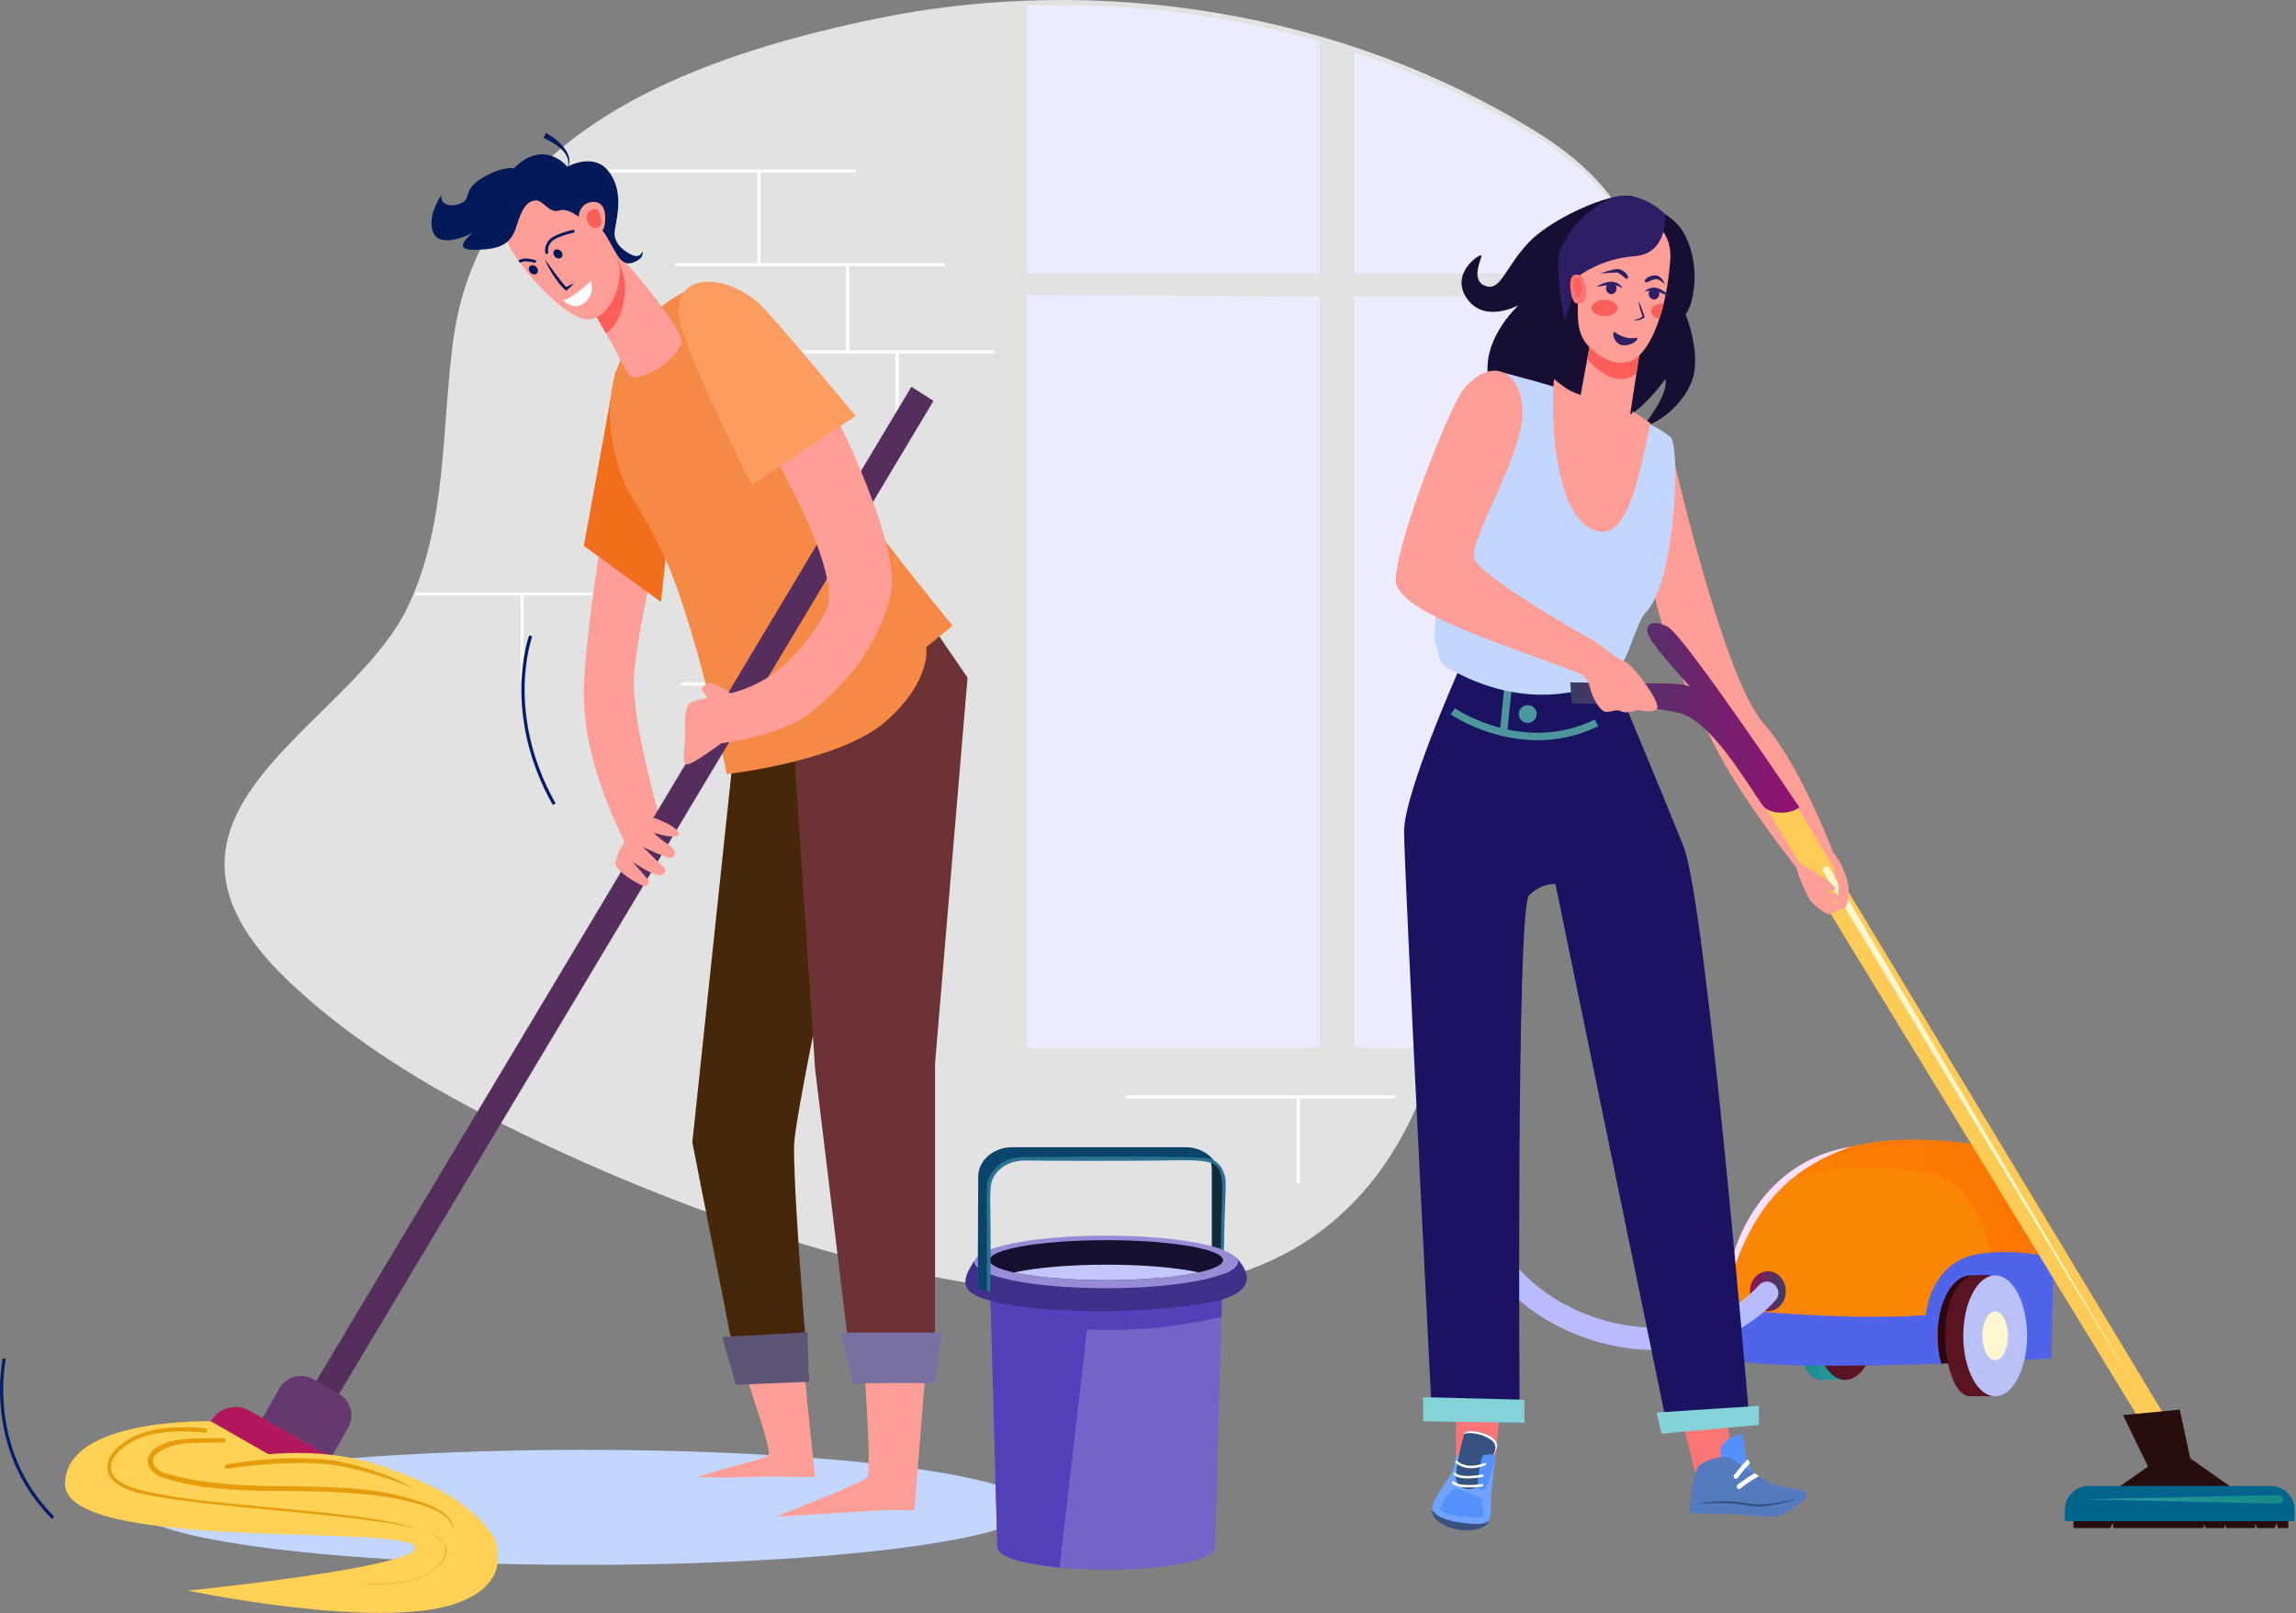 <?xml version="1.0" encoding="UTF-8" standalone="no"?>
<!DOCTYPE svg PUBLIC "-//W3C//DTD SVG 1.1//EN" "http://www.w3.org/Graphics/SVG/1.1/DTD/svg11.dtd">
<svg width="100%" height="100%" viewBox="0 0 894 628" version="1.1" xmlns="http://www.w3.org/2000/svg" xmlns:xlink="http://www.w3.org/1999/xlink" xml:space="preserve" xmlns:serif="http://www.serif.com/" style="fill-rule:evenodd;clip-rule:evenodd;stroke-linejoin:round;stroke-miterlimit:2;">
    <rect x="0" y="0" width="894" height="628" fill="#808080" stroke="none"/>
    <g transform="matrix(1,0,0,1,-138.764,-1146.08)">
        <g transform="matrix(1,0,0,1,0,-2)">
            <path d="M479.397,1155.46C405.37,1170.83 325.586,1201.1 315.146,1281.19C310.601,1316.05 312.802,1352.69 297.372,1384.67C274.484,1432.12 182.826,1464.94 250.932,1529.86C281.212,1558.72 319.294,1579.21 358.063,1596.95C440.114,1634.52 580.403,1680.79 652.195,1628.01C705.963,1588.48 708.884,1510.7 708.884,1452.33C708.885,1407.34 726.461,1363.73 751.009,1325.68C782.786,1276.42 794.195,1234.76 736.376,1199.02C661.526,1152.76 566.505,1137.38 479.397,1155.46Z" style="fill:rgb(226,226,226);fill-rule:nonzero;"/>
        </g>
        <path d="M379.951,1377.31C379.951,1376.98 379.665,1376.71 379.313,1376.71L300.825,1376.71C300.67,1377.11 300.513,1377.51 300.353,1377.91L341.409,1377.91L341.409,1410.32C341.409,1410.65 341.694,1410.92 342.047,1410.92C342.399,1410.92 342.685,1410.65 342.685,1410.32L342.685,1377.91L379.313,1377.91C379.665,1377.91 379.951,1377.64 379.951,1377.31Z" style="fill:white;fill-rule:nonzero;"/>
        <path d="M525.392,1282.51L469.322,1282.51C469.412,1282.41 469.466,1282.28 469.466,1282.13L469.466,1249.73L506.094,1249.73C506.446,1249.73 506.732,1249.46 506.732,1249.13C506.732,1248.8 506.446,1248.53 506.094,1248.53L434.903,1248.53L434.903,1213.28L471.531,1213.28C471.883,1213.28 472.169,1213.01 472.169,1212.68C472.169,1212.35 471.883,1212.08 471.531,1212.08L367.604,1212.08C367.252,1212.08 366.967,1212.35 366.967,1212.68C366.967,1213.01 367.252,1213.28 367.604,1213.28L433.627,1213.28L433.627,1248.53L402.168,1248.53C401.815,1248.53 401.529,1248.8 401.529,1249.13C401.529,1249.46 401.815,1249.73 402.168,1249.73L468.19,1249.73L468.19,1282.13C468.19,1282.28 468.244,1282.41 468.333,1282.51L421.466,1282.51C421.113,1282.51 420.828,1282.78 420.828,1283.11C420.828,1283.44 421.113,1283.71 421.466,1283.71L487.488,1283.71L487.488,1316.12C487.488,1316.45 487.773,1316.72 488.126,1316.72C488.478,1316.72 488.764,1316.45 488.764,1316.12L488.764,1283.71L525.392,1283.71C525.744,1283.71 526.03,1283.44 526.03,1283.11C526.03,1282.78 525.744,1282.51 525.392,1282.51Z" style="fill:white;fill-rule:nonzero;"/>
        <path d="M681.547,1572.51L577.621,1572.51C577.269,1572.51 576.983,1572.78 576.983,1573.11C576.983,1573.44 577.269,1573.71 577.621,1573.71L643.644,1573.71L643.644,1606.12C643.644,1606.45 643.929,1606.72 644.281,1606.72C644.634,1606.72 644.919,1606.45 644.919,1606.12L644.919,1573.71L681.547,1573.71C681.899,1573.71 682.186,1573.44 682.186,1573.11C682.186,1572.78 681.899,1572.51 681.547,1572.51Z" style="fill:white;fill-rule:nonzero;"/>
        <path d="M508.2,1411.75L404.274,1411.75C403.922,1411.75 403.636,1412.02 403.636,1412.35C403.636,1412.69 403.922,1412.95 404.274,1412.95L470.296,1412.95L470.296,1445.36C470.296,1445.69 470.582,1445.96 470.934,1445.96C471.286,1445.96 471.572,1445.69 471.572,1445.36L471.572,1412.95L508.2,1412.95C508.552,1412.95 508.838,1412.69 508.838,1412.35C508.838,1412.02 508.552,1411.75 508.2,1411.75Z" style="fill:white;fill-rule:nonzero;"/>
        <path d="M736.376,1199.02C678.248,1163.1 607.953,1145.8 538.648,1148.33L538.648,1554.03L698.988,1554.03C708.045,1520.47 708.884,1483.61 708.884,1452.33C708.885,1407.34 726.461,1363.73 751.009,1325.68C782.786,1276.42 794.195,1234.76 736.376,1199.02Z" style="fill:rgb(235,236,255);fill-rule:nonzero;"/>
        <path d="M666.217,1166.42C661.685,1164.92 657.118,1163.5 652.521,1162.18L652.521,1252.56L538.648,1252.56L538.648,1260.88L652.521,1261.47L652.521,1554.03L666.217,1554.03L666.217,1261.47L777.226,1261.47C777.374,1258.47 777.307,1255.5 777.007,1252.56L666.217,1252.56L666.217,1166.42Z" style="fill:rgb(226,226,226);fill-rule:nonzero;"/>
        <path d="M381.201,1306.89C381.201,1306.89 366.102,1387.6 366.102,1416.54C366.102,1449.43 387.52,1483.86 387.52,1483.86L396.123,1466.08C396.123,1466.08 385.546,1430.33 385.546,1411.89C385.546,1393.45 401.525,1330.45 401.525,1330.45L381.201,1306.89Z" style="fill:rgb(255,158,150);fill-rule:nonzero;"/>
        <path d="M378.424,1290.6C378.424,1290.6 371.649,1328.41 366.102,1358.59L396.125,1380.41L402.939,1317.37L378.424,1290.6Z" style="fill:rgb(242,110,28);fill-rule:nonzero;"/>
        <path d="M191.691,1732.9C191.691,1745.26 269.777,1755.28 366.102,1755.28C462.426,1755.28 540.512,1745.26 540.512,1732.9C540.512,1720.54 462.426,1710.52 366.102,1710.52C269.777,1710.52 191.691,1720.54 191.691,1732.9Z" style="fill:rgb(194,214,255);fill-rule:nonzero;"/>
        <path d="M235.783,1701.56L220.87,1699.41C220.87,1699.41 164.107,1697.83 164.107,1723.82C164.107,1749.81 291.951,1739.74 299.915,1747.71C307.879,1755.67 211.892,1765.31 211.892,1765.31C211.892,1765.31 286.082,1780.82 316.262,1770.34C346.441,1759.86 330.094,1732.12 306.621,1727.55C283.148,1722.98 273.088,1728.85 273.088,1728.85L235.783,1701.56Z" style="fill:rgb(255,210,85);fill-rule:nonzero;"/>
        <path d="M425.681,1666.73C428.714,1666.74 447.433,1657.9 450.467,1658.15C449.92,1663.87 456.121,1721.16 456.121,1721.16C456.121,1721.16 435.903,1720.72 430.388,1721.07C422.855,1721.54 410.293,1721.16 410.293,1721.16C422.26,1716.89 435.735,1714.52 437.958,1712.63C440.051,1710.85 425.548,1673.74 425.681,1666.73Z" style="fill:rgb(255,158,150);fill-rule:nonzero;"/>
        <path d="M475.42,1675.82C478.454,1675.84 497.173,1666.34 500.207,1666.61C499.66,1672.75 494.816,1734.07 494.816,1734.07C494.816,1734.07 485.644,1733.79 480.128,1734.16C472.596,1734.67 440.745,1736.52 440.745,1736.52C452.712,1731.93 474.075,1723.33 476.297,1721.3C478.391,1719.39 475.288,1683.34 475.42,1675.82Z" style="fill:rgb(255,158,150);fill-rule:nonzero;"/>
        <path d="M408.337,1590.83L426.762,1416.72C441.098,1415.62 468.398,1411.85 480.099,1423.92C473.228,1465.34 447.927,1579.2 447.927,1592.64C447.927,1615.62 453.752,1684 453.752,1684L426.52,1683.03L408.337,1590.83Z" style="fill:rgb(71,39,9);fill-rule:nonzero;"/>
        <path d="M453.752,1684L425.313,1685.18L419.934,1666.6L453.187,1664.72L453.752,1684Z" style="fill:rgb(93,84,117);fill-rule:nonzero;"/>
        <path d="M490.213,1372.98L515.497,1409.87L502.854,1559.93L502.854,1684L470.932,1684.5L456.121,1562.02L444.218,1381.78L490.213,1372.98Z" style="fill:rgb(108,50,53);fill-rule:nonzero;"/>
        <path d="M502.786,1684.5L470.932,1684.5L466.187,1664.87L505.442,1664.87L502.786,1684.5Z" style="fill:rgb(119,112,163);fill-rule:nonzero;"/>
        <path d="M413.994,1257.12C422.074,1258.09 429.944,1266.34 443.354,1296.24C456.763,1326.15 509.698,1389.68 509.698,1389.68L499.418,1397.99C499.418,1397.99 501.765,1410.87 483.853,1426.75C465.941,1442.62 421.777,1447.42 421.777,1447.42C421.777,1447.42 413.585,1406.93 402.492,1375.3C395.055,1354.1 383.927,1339.26 381.986,1334.38C360.436,1280.23 405.914,1256.16 413.994,1257.12Z" style="fill:rgb(245,137,70);fill-rule:nonzero;"/>
        <path d="M268.768,1692.09L502.235,1302.14L493.635,1296.65L260.167,1686.6L268.768,1692.09Z" style="fill:rgb(85,46,93);fill-rule:nonzero;"/>
        <path d="M267.733,1713.46L240.952,1698.16L247.526,1686.65C250.181,1682 256.103,1680.38 260.752,1683.04L270.694,1688.72C275.345,1691.37 276.962,1697.29 274.307,1701.94L267.733,1713.46Z" style="fill:rgb(101,56,112);fill-rule:nonzero;"/>
        <path d="M276.563,1731.21L220.87,1699.41C223.894,1694.12 230.636,1692.27 235.93,1695.3L272.45,1716.15C277.744,1719.17 279.586,1725.91 276.563,1731.21Z" style="fill:rgb(178,22,91);fill-rule:nonzero;"/>
        <path d="M224.746,1714.96C226.981,1714.96 257.719,1706.34 288.458,1717.17C319.196,1728.01 321.939,1734.84 329.186,1742.09C336.433,1749.33 329.186,1762.2 329.186,1762.2C329.186,1762.2 313.048,1737.23 290.693,1732.9C268.338,1728.57 244.865,1732.9 244.865,1732.9L224.746,1714.96Z" style="fill:rgb(255,210,85);fill-rule:nonzero;"/>
        <path d="M185.129,1710.98C181.427,1714.69 180.489,1719 184.626,1722.33C202.872,1736.88 340.059,1729.84 307.731,1757.49C298.688,1763.93 283.957,1763.23 272.809,1762.2C284.034,1763.15 303.345,1763.88 310.115,1754.8C311.708,1753.13 312.656,1750.58 312.129,1748.35C311.338,1744.93 307.37,1743.31 304.121,1742.11C284.775,1735.29 211.066,1733.03 190.411,1726.63C179.784,1723.33 177.805,1716.47 184.132,1709.97C192.647,1701.6 206.764,1700.97 218.686,1702.16C219.789,1702.27 219.623,1703.94 218.519,1703.83C207.074,1702.68 193.419,1702.94 185.129,1710.98Z" style="fill:rgb(229,157,11);fill-rule:nonzero;"/>
        <path d="M225.89,1707.61C216.761,1707.97 208.446,1706.97 201.839,1710.62C198.862,1712.28 197.07,1714.38 199.193,1717.03C200.043,1718.21 201.362,1718.94 202.821,1719.5C235.149,1729.21 271.059,1720.07 301.43,1730.41C307.818,1732.38 315.884,1735.92 315.563,1742.82C315.172,1733.75 300.624,1731.18 291.465,1729.18C257.334,1723.62 230.475,1730.16 202.117,1721.36C198.41,1719.96 197.647,1718.13 197.197,1717.72C196.283,1716.06 196.284,1716 196.294,1714.04C199.398,1704.39 217.528,1706.2 225.837,1705.93C226.299,1705.92 226.687,1706.28 226.701,1706.74C226.716,1707.2 226.35,1707.59 225.89,1707.61Z" style="fill:rgb(229,157,11);fill-rule:nonzero;"/>
        <path d="M226.888,1716.17C244.757,1713.21 257.453,1713.32 269.23,1714.69C279.791,1716.83 290.983,1720.27 300.194,1725.77C288.403,1720.3 271.586,1716.29 264.365,1715.92C247.217,1714.7 225.881,1718.01 227.144,1717.82C226.057,1717.98 225.805,1716.35 226.888,1716.17Z" style="fill:rgb(229,157,11);fill-rule:nonzero;"/>
        <path d="M411.82,1414.27L416.581,1421.18L423.175,1415.97C423.175,1415.97 418.117,1412.52 415.882,1411.96C413.646,1411.4 411.82,1414.27 411.82,1414.27Z" style="fill:rgb(255,158,150);fill-rule:nonzero;"/>
        <path d="M438.66,1321.15C438.66,1321.15 467.338,1369.01 460.452,1383.67C457.354,1390.27 451.734,1397.09 446.491,1402.6C439.586,1409.85 430.503,1414.66 420.662,1416.51C415.267,1417.52 409.955,1418.61 408.337,1419.23C404.704,1420.63 405.542,1429.57 405.542,1429.57C405.542,1429.57 405.459,1432.36 405.459,1434.04C405.459,1435.72 404.041,1443.71 406.276,1443.71C408.512,1443.71 419.646,1435.42 419.646,1435.42C419.646,1435.42 443.745,1432.74 455.842,1422.44C470.958,1409.57 481.173,1395.78 485.602,1377.31C490.031,1358.85 463.666,1306.89 463.666,1306.89L438.66,1321.15Z" style="fill:rgb(255,158,150);fill-rule:nonzero;"/>
        <path d="M396.124,1261.79C396.126,1261.91 396.121,1261.67 396.124,1261.79Z" style="fill:rgb(149,155,155);fill-rule:nonzero;"/>
        <path d="M402.941,1267.72C402.713,1251.33 422.267,1253.43 434.233,1264.16C439.623,1268.99 471.925,1308 471.925,1308L431.547,1334.94C431.547,1334.94 403.266,1279.6 402.941,1267.72Z" style="fill:rgb(252,156,96);fill-rule:nonzero;"/>
        <path d="M400.846,1468.01C400.846,1468.01 399.273,1466.81 394.601,1464.9C390.074,1463.04 386.005,1468.13 385.143,1469.12C383.499,1471.02 381.335,1474.43 380.281,1476.56C379.228,1478.69 378.718,1480.05 378.435,1482.11C378.021,1485.13 389.453,1491.95 390.416,1491.02C391.062,1490.4 391.544,1489.64 391.268,1488.94C390.977,1488.2 385.056,1481.56 385.056,1481.56C385.056,1481.56 393.534,1487.48 396.015,1486.72C398.497,1485.96 398.061,1484.5 397.366,1483.91C396.673,1483.32 389.02,1475.74 389.02,1475.74C389.02,1475.74 398.626,1480.52 400.244,1480.02C401.862,1479.53 402.831,1477.19 398.494,1474.51C396.062,1473 393.289,1470.29 393.289,1470.29C393.289,1470.29 399.956,1472.36 402.383,1471.62C404.81,1470.88 400.846,1468.01 400.846,1468.01Z" style="fill:rgb(255,158,150);fill-rule:nonzero;"/>
        <path d="M609.677,1596.86C610.279,1598.27 610.613,1599.81 610.613,1601.42L610.613,1644.78L614.982,1644.23L614.982,1606.71C614.982,1602.66 612.892,1599.08 609.677,1596.86Z" style="fill:rgb(19,42,58);fill-rule:nonzero;"/>
        <path d="M614.357,1658.72C614.357,1658.72 611.892,1748.36 611.892,1748.53C611.892,1753.32 592.913,1757.21 569.498,1757.21C562.994,1757.21 556.828,1756.91 551.32,1756.37C537.001,1754.98 527.104,1751.99 527.104,1748.53C527.104,1748.36 524.023,1636.94 524.017,1636.72L614.982,1636.72L614.357,1658.72Z" style="fill:rgb(115,101,200);fill-rule:nonzero;"/>
        <path d="M614.982,1636.72L524.017,1636.72L524.02,1636.8C524.112,1640.06 527.104,1748.36 527.104,1748.53C527.104,1751.99 537.001,1754.98 551.32,1756.37L562.046,1663.64C585.563,1664.65 604.285,1661.2 614.357,1658.72L614.982,1636.72Z" style="fill:rgb(82,65,187);fill-rule:nonzero;"/>
        <path d="M609.95,1653.1C592.059,1656.6 560.82,1657.73 538.448,1655.01C534.063,1654.48 530.019,1653.8 526.48,1652.96C513.427,1649.87 511.819,1646.16 518.487,1636.41C518.349,1636.72 518.276,1637.02 518.276,1637.33C518.276,1640.97 527.771,1644.17 542.083,1645.98C550.006,1646.98 559.409,1647.57 569.493,1647.57C597.78,1647.57 620.709,1642.99 620.709,1637.33C620.709,1636.68 620.396,1636.03 619.804,1635.41L619.881,1635.41C631.605,1647.78 616.789,1651.77 609.95,1653.1Z" style="fill:rgb(62,49,140);fill-rule:nonzero;"/>
        <path d="M518.276,1637.34C518.276,1642.99 541.207,1647.57 569.493,1647.57C597.779,1647.57 620.71,1642.99 620.71,1637.34C620.71,1636.55 620.592,1636.03 619.759,1635.3C618.342,1634.23 616.83,1633.41 615.161,1632.7C606.697,1629.38 589.425,1627.1 569.493,1627.1C541.207,1627.1 518.276,1631.68 518.276,1637.34Z" style="fill:rgb(151,141,214);fill-rule:nonzero;"/>
        <path d="M614.982,1636.66C614.982,1638.45 611.453,1640.1 605.52,1641.42C597.201,1643.26 584.158,1644.45 569.497,1644.45C568.831,1644.45 568.165,1644.45 567.507,1644.44C553.761,1644.34 541.601,1643.2 533.654,1641.46C527.62,1640.14 524.017,1638.47 524.017,1636.66C524.017,1632.47 543.31,1629.06 567.507,1628.88C568.169,1628.87 568.831,1628.87 569.497,1628.87C594.618,1628.87 614.982,1632.36 614.982,1636.66Z" style="fill:rgb(21,16,47);fill-rule:nonzero;"/>
        <path d="M605.519,1641.42C602.922,1641.99 599.863,1642.51 596.434,1642.94L596.43,1642.94C588.891,1643.89 579.578,1644.45 569.498,1644.45C559.461,1644.45 550.181,1643.89 542.657,1642.95C539.271,1642.52 536.241,1642.02 533.656,1641.45C541.972,1639.61 555.012,1638.42 569.677,1638.42C584.234,1638.42 597.195,1639.59 605.519,1641.42Z" style="fill:rgb(197,198,254);fill-rule:nonzero;"/>
        <path d="M600.303,1592.69L532.938,1592.69C525.603,1592.69 519.655,1597.82 519.655,1604.15L519.479,1647.58L524.306,1649.17L524.167,1609.12C524.167,1602.8 530.114,1597.67 537.45,1597.67L604.815,1597.67C607.732,1597.67 610.429,1598.48 612.62,1599.85C610.651,1595.65 605.88,1592.69 600.303,1592.69Z" style="fill:rgb(11,68,107);fill-rule:nonzero;"/>
        <path d="M615.323,1632.78C614.995,1632.62 614.362,1632.4 614.114,1632.31C614.335,1614.94 614.937,1609.25 614.532,1605.23C613.289,1595.81 607.608,1598.01 579.153,1597.95C556.041,1598.09 537.395,1597.86 537.441,1597.86C537.368,1597.89 529.881,1597.62 525.965,1603.77C523.562,1607.64 524.513,1610.5 524.49,1632.44C524.485,1635.35 524.467,1638.59 524.421,1642.2C524.394,1644.38 524.357,1646.7 524.306,1649.17L523.024,1648.75C523.038,1646.23 523.047,1643.87 523.052,1641.65C523.065,1638.49 523.065,1635.62 523.056,1633.01C523.015,1605.56 522.408,1606.83 524.674,1603.05C527.206,1598.9 531.618,1596.65 536.53,1596.59C549.384,1596.45 606.692,1595.89 610.065,1597.23C612.078,1598.03 613.778,1599.38 614.661,1601.25C616.991,1606.19 615.755,1604.62 615.323,1632.78Z" style="fill:rgb(40,114,147);fill-rule:nonzero;"/>
        <path d="M158.997,1737.4C132.109,1710.52 139.746,1675.16 139.826,1674.81L141.053,1675.09C140.974,1675.44 133.501,1710.13 159.886,1736.51L158.997,1737.4Z" style="fill:rgb(4,28,105);fill-rule:nonzero;"/>
        <path d="M353.998,1459.47C333.822,1423.67 344.711,1393.72 344.824,1393.42L345.999,1393.86C345.89,1394.16 335.219,1423.59 355.095,1458.85L353.998,1459.47Z" style="fill:rgb(4,28,105);fill-rule:nonzero;"/>
        <path d="M358.771,1248.13L377.821,1281.24C378.86,1283.05 382.93,1292.67 385.097,1292.92C390.125,1293.5 401.057,1286.9 404.001,1280.09C406.566,1274.16 374.41,1239.21 374.41,1239.21C374.41,1239.21 364.574,1243.22 358.771,1248.13Z" style="fill:rgb(255,158,150);fill-rule:nonzero;"/>
        <path d="M374.41,1239.21C374.41,1239.21 375.487,1240.35 377.232,1242.25C378.76,1245.49 380.956,1250.57 381.842,1254.73C383.025,1260.3 380.909,1271.78 374.702,1275.82L358.771,1248.13C364.574,1243.22 374.41,1239.21 374.41,1239.21Z" style="fill:rgb(253,94,90);fill-rule:nonzero;"/>
        <path d="M350.378,1199.81C356.04,1202.26 362.066,1206.67 359.397,1212.04C362.923,1206.78 356.968,1201.05 351.446,1197.86L350.378,1199.81Z" style="fill:rgb(0,25,89);fill-rule:nonzero;"/>
        <path d="M339.296,1227.79C339.296,1227.79 332.546,1232.63 336.973,1241.68C341.399,1250.72 360.259,1272.14 368.84,1270.34C377.422,1268.54 380.995,1255.6 379.914,1249.89C378.789,1243.95 374.441,1236.03 374.441,1236.03C374.441,1236.03 355.953,1204.75 339.296,1227.79Z" style="fill:rgb(255,158,150);fill-rule:nonzero;"/>
        <path d="M388.862,1243.93C388.862,1243.93 388.307,1246.78 384.888,1245.36C384.888,1245.36 376.976,1242.09 378.146,1235.64C379.315,1229.18 381.461,1220.04 375.632,1212.66C369.804,1205.29 359.666,1210.97 359.666,1210.97C359.666,1210.97 350.642,1199.72 338.855,1211.63C338.855,1211.63 334.57,1210.49 326.463,1215.42C318.355,1220.34 322.925,1223.52 317.699,1225.44C312.473,1227.37 309.671,1224.22 310.855,1221.74C310.855,1221.74 304.77,1229.81 307.468,1236.59C310.166,1243.37 323.007,1236.7 323.007,1236.7C323.007,1236.7 313.563,1243.6 323.801,1243.36C334.039,1243.13 337.778,1240.98 339.922,1233.97C342.066,1226.96 343.982,1224.51 347.136,1224.13C350.289,1223.74 352.583,1229.5 356.728,1227.98C360.872,1226.45 369.042,1234.52 369.042,1234.52C369.042,1234.52 371.425,1231.97 375.287,1238.67C379.148,1245.37 380.665,1249.96 385.351,1248.24C390.036,1246.51 388.862,1243.93 388.862,1243.93Z" style="fill:rgb(0,25,89);fill-rule:nonzero;"/>
        <path d="M366.451,1225.76C368.539,1224.27 374.867,1222.86 374.396,1231.97C373.926,1241.08 365.819,1236.28 364.546,1233.09C363.273,1229.89 364.853,1226.9 366.451,1225.76Z" style="fill:rgb(255,158,150);fill-rule:nonzero;"/>
        <path d="M350.863,1247.04C353.795,1250.73 356.117,1254.61 359.261,1257.85C360.243,1257.32 361.25,1256.82 362.298,1256.37C360.942,1257.82 359.726,1258.81 359.178,1259.3C359.017,1259.12 354.25,1254.97 350.863,1247.04Z" style="fill:rgb(0,25,89);fill-rule:nonzero;"/>
        <path d="M351.878,1244.93C352.155,1244.82 352.313,1244.54 352.232,1244.27C352.212,1244.19 351.714,1242.31 353.387,1240.28C354.832,1238.52 360.131,1237.07 362.054,1236.66C362.385,1236.59 362.564,1236.3 362.498,1236C362.432,1235.71 362.126,1235.53 361.814,1235.59C361.515,1235.66 354.476,1237.19 352.479,1239.62C350.433,1242.11 351.089,1244.47 351.119,1244.57C351.203,1244.86 351.521,1245.03 351.829,1244.94L351.878,1244.93Z" style="fill:rgb(0,25,89);fill-rule:nonzero;"/>
        <path d="M368.701,1255.41C368.701,1255.41 362.779,1261.67 358.057,1263.04C358.057,1263.04 360.674,1265.72 363.646,1265.21C366.62,1264.7 370.75,1260.56 368.701,1255.41Z" style="fill:white;fill-rule:nonzero;"/>
        <path d="M371.891,1228.32C371.891,1228.32 374.319,1233.25 371.844,1234.55C369.368,1235.86 366.656,1232.68 367.255,1230.03C367.854,1227.38 371.306,1226.85 371.891,1228.32Z" style="fill:rgb(253,94,90);fill-rule:nonzero;"/>
        <path d="M354.718,1245.86C355.39,1246.7 356.514,1246.97 357.229,1246.46C357.943,1245.95 357.978,1244.85 357.306,1244C356.634,1243.16 355.51,1242.89 354.796,1243.4C354.081,1243.91 354.046,1245.01 354.718,1245.86Z" style="fill:rgb(0,25,89);fill-rule:nonzero;"/>
        <path d="M345.14,1252.04C345.812,1252.89 346.936,1253.16 347.65,1252.65C348.365,1252.13 348.399,1251.03 347.728,1250.19C347.056,1249.34 345.932,1249.07 345.218,1249.58C344.503,1250.1 344.468,1251.2 345.14,1252.04Z" style="fill:rgb(0,25,89);fill-rule:nonzero;"/>
        <path d="M347.144,1247.31C347.446,1247.4 347.61,1247.71 347.509,1247.99C347.45,1248.16 347.32,1248.28 347.163,1248.34C347.043,1248.38 346.908,1248.39 346.778,1248.35C345.925,1248.09 343.429,1247.53 342.147,1248C341.832,1248.11 341.524,1248.25 341.231,1248.4C341.008,1248.09 340.791,1247.79 340.579,1247.49C340.944,1247.31 341.337,1247.13 341.742,1246.98C343.668,1246.27 347.003,1247.27 347.144,1247.31Z" style="fill:rgb(0,25,89);fill-rule:nonzero;"/>
        <path d="M855.633,1636.22L849.333,1636.22C843.379,1636.22 837.754,1645.88 837.754,1658.77C837.754,1671.66 841.573,1683.29 847.527,1683.29L857.643,1683.29L855.633,1636.22Z" style="fill:url(#_Linear1);"/>
        <path d="M869.651,1659.76C869.651,1672.75 864.092,1683.29 857.233,1683.29C850.375,1683.29 844.816,1672.75 844.816,1659.76C844.816,1646.76 850.375,1636.22 857.233,1636.22C864.092,1636.22 869.651,1646.76 869.651,1659.76Z" style="fill:rgb(89,19,33);fill-rule:nonzero;"/>
        <path d="M809.873,1657.4C809.873,1657.4 811.366,1627.71 830.771,1608.31C850.175,1588.9 878.867,1588.07 904.077,1591.06C929.286,1594.04 933.598,1622.9 933.598,1641.48L933.598,1673.32C933.598,1673.32 815.512,1677.63 809.873,1671.99C807.367,1669.49 809.873,1657.4 809.873,1657.4Z" style="fill:rgb(251,134,3);fill-rule:nonzero;"/>
        <path d="M915.652,1673.89C926.062,1673.59 933.044,1673.34 933.567,1673.32C933.044,1673.34 926.061,1673.59 915.652,1673.89ZM933.568,1673.32L933.598,1673.32L933.598,1641.48L933.598,1673.32L933.568,1673.32ZM833.023,1606.17C845.582,1594.91 861.576,1590.69 877.895,1589.91C861.579,1590.69 845.581,1594.92 833.023,1606.17ZM877.942,1589.9L878.01,1589.9L877.942,1589.9ZM878.059,1589.9C878.076,1589.9 878.095,1589.9 878.112,1589.89C878.095,1589.9 878.077,1589.9 878.059,1589.9ZM878.184,1589.89L878.221,1589.89L878.184,1589.89ZM878.31,1589.89L878.322,1589.89L878.31,1589.89ZM878.418,1589.88L878.431,1589.88L878.418,1589.88ZM878.531,1589.88L878.535,1589.88L878.531,1589.88Z" style="fill:url(#_Linear2);"/>
        <path d="M915.652,1673.89L915.652,1652.42C915.652,1633.84 911.34,1604.98 886.131,1602C879.571,1601.22 872.776,1600.7 865.969,1600.7C854.675,1600.7 843.349,1602.13 833.023,1606.17C845.581,1594.92 861.579,1590.69 877.895,1589.91C877.911,1589.9 877.927,1589.9 877.942,1589.9L878.059,1589.9C878.077,1589.9 878.095,1589.9 878.112,1589.89L878.322,1589.89C878.354,1589.88 878.385,1589.88 878.418,1589.88L878.535,1589.88C880.324,1589.8 882.117,1589.76 883.909,1589.76C890.716,1589.76 897.517,1590.28 904.077,1591.06C929.286,1594.04 933.598,1622.9 933.598,1641.48L933.598,1673.32L933.567,1673.32C933.044,1673.34 926.062,1673.59 915.652,1673.89Z" style="fill:url(#_Linear3);"/>
        <path d="M806.722,1673.49C818.498,1682.19 937.578,1674.9 937.578,1674.9L938.242,1635.51C938.242,1635.51 913.364,1630.2 901.423,1636.83C889.481,1643.47 888.652,1658.06 888.652,1658.06C855.648,1660.55 807.717,1655.21 807.717,1655.21C804.733,1657.95 803.462,1671.08 806.722,1673.49Z" style="fill:rgb(79,100,235);fill-rule:nonzero;"/>
        <path d="M913.631,1642.59L906.1,1642.59C898.983,1642.59 893.213,1653.04 893.213,1665.94C893.213,1669.85 893.707,1673.6 894.592,1676.92C902.119,1676.65 909.19,1676.35 915.34,1676.06L913.631,1642.59Z" style="fill:rgb(46,5,14);fill-rule:nonzero;"/>
        <path d="M914.024,1642.59L907.724,1642.59C901.77,1642.59 896.145,1652.25 896.145,1665.14C896.145,1678.03 899.964,1689.66 905.918,1689.66L916.034,1689.66L914.024,1642.59Z" style="fill:rgb(89,19,33);fill-rule:nonzero;"/>
        <path d="M834.095,1648.76C834.095,1653.06 830.973,1656.55 827.122,1656.55C823.271,1656.55 820.148,1653.06 820.148,1648.76C820.148,1644.45 823.271,1640.97 827.122,1640.97C830.973,1640.97 834.095,1644.45 834.095,1648.76Z" style="fill:url(#_Linear4);"/>
        <path d="M823.601,1646.47C799.155,1673.14 751.188,1665.26 728.514,1638.15C709.528,1615.45 706.134,1578.18 710.261,1529.74L701.087,1572.26C701.769,1602.18 707.443,1626.57 721.818,1643.75C747.874,1674.91 801.967,1683.01 830.036,1652.37C833.937,1648.12 827.503,1642.21 823.601,1646.47Z" style="fill:rgb(185,187,255);fill-rule:nonzero;"/>
        <path d="M703.417,1599.34C706.508,1601.25 708.967,1600.14 711.933,1598.1C711.312,1598.77 711.476,1598.87 710.225,1599.85C707.434,1601.8 704.703,1600.99 703.417,1599.34Z" style="fill:rgb(140,144,255);fill-rule:nonzero;"/>
        <path d="M705.422,1609.32C708.336,1609.75 711.253,1607.64 713.542,1606.11C711.104,1609.49 707.456,1610.4 705.422,1609.32Z" style="fill:rgb(140,144,255);fill-rule:nonzero;"/>
        <path d="M708.619,1620.71C711.993,1620.25 715.127,1619.31 716.5,1616.32C716.078,1619.85 711.995,1621.37 708.619,1620.71Z" style="fill:rgb(140,144,255);fill-rule:nonzero;"/>
        <path d="M707.358,1616.32C712.236,1616.14 713.97,1614.59 715.33,1612.75C714.309,1616.13 710.498,1617.32 707.358,1616.32Z" style="fill:rgb(140,144,255);fill-rule:nonzero;"/>
        <path d="M788.113,1662.76C791.051,1664.21 791.95,1668.16 788.994,1671.44C790.503,1668.02 790.697,1665.58 788.113,1662.76Z" style="fill:rgb(140,144,255);fill-rule:nonzero;"/>
        <path d="M798.163,1661.19C801.108,1662.03 802.481,1665.88 799.046,1669.94C800.48,1666.41 801.393,1663.43 798.163,1661.19Z" style="fill:rgb(140,144,255);fill-rule:nonzero;"/>
        <path d="M793.561,1662.12C796.285,1664.37 797.216,1668.38 794.169,1670.85C795.523,1668.67 796.247,1666.51 793.561,1662.12Z" style="fill:rgb(140,144,255);fill-rule:nonzero;"/>
        <path d="M808.104,1657.74C811.757,1658.57 814.305,1661.93 811.969,1665.57C812.657,1662.87 812.709,1660.53 808.104,1657.74Z" style="fill:rgb(140,144,255);fill-rule:nonzero;"/>
        <path d="M804.803,1659.13C807.479,1660.75 809.556,1664.49 807.578,1667.35C808.437,1664.32 806.853,1661.66 804.803,1659.13Z" style="fill:rgb(140,144,255);fill-rule:nonzero;"/>
        <path d="M928.042,1666.13C928.042,1679.12 922.482,1689.66 915.625,1689.66C908.767,1689.66 903.207,1679.12 903.207,1666.13C903.207,1653.13 908.767,1642.59 915.625,1642.59C922.482,1642.59 928.042,1653.13 928.042,1666.13Z" style="fill:rgb(185,193,247);fill-rule:nonzero;"/>
        <path d="M920.634,1666.13C920.634,1671.37 918.391,1675.62 915.625,1675.62C912.857,1675.62 910.615,1671.37 910.615,1666.13C910.615,1660.88 912.857,1656.63 915.625,1656.63C918.391,1656.63 920.634,1660.88 920.634,1666.13Z" style="fill:rgb(255,247,207);fill-rule:nonzero;"/>
        <path d="M810.41,1652.46C812.157,1622.98 830.299,1597.05 859.549,1592.5C835.998,1600.69 819.081,1615.93 810.41,1652.46Z" style="fill:rgb(251,225,255);fill-rule:nonzero;"/>
        <path d="M789.112,1319.19C789.112,1319.19 809.34,1409.45 825.295,1427.51C841.25,1445.58 854.889,1484.13 854.889,1484.13L842.403,1489.05C842.403,1489.05 819.19,1460.79 807.542,1438.54C802.117,1428.17 784.849,1395.83 781.729,1370.36C778.15,1341.17 789.112,1319.19 789.112,1319.19Z" style="fill:rgb(255,158,150);fill-rule:nonzero;"/>
        <path d="M775.701,1223.37C775.701,1223.37 786.515,1227.74 791.765,1233.21C797.016,1238.68 799.403,1249.55 798.353,1258.14C797.303,1266.73 795.053,1268.3 795.053,1268.3C795.053,1268.3 800.019,1280.32 798.511,1290.64C797.003,1300.95 785.752,1310.79 778.401,1312.2C778.401,1312.2 788.594,1300.01 787.248,1293.6C787.248,1293.6 779.901,1304.07 772.55,1308.13C765.199,1312.2 729.647,1347.87 706.65,1322.38C706.65,1322.38 725.445,1313.91 719.295,1297.04C713.144,1280.17 730.096,1264.86 730.096,1264.86C730.096,1264.86 716.895,1272.2 709.994,1262.36C703.093,1252.52 714.944,1244.86 715.544,1245.48C716.145,1246.11 710.894,1255.02 717.044,1257.36C723.195,1259.7 724.62,1250.25 734.296,1240.17C743.972,1230.1 771.05,1218.52 775.701,1223.37Z" style="fill:rgb(23,15,51);fill-rule:nonzero;"/>
        <path d="M794.535,1701.94L799.287,1721.57L813.734,1717.35C813.734,1717.35 812.769,1709.57 810.979,1697.36L794.535,1701.94Z" style="fill:rgb(252,117,117);fill-rule:nonzero;"/>
        <path d="M705.621,1696.92L705.656,1717.11L720.689,1716.39C720.689,1716.39 721.567,1708.6 722.681,1696.3L705.621,1696.92Z" style="fill:rgb(252,117,117);fill-rule:nonzero;"/>
        <path d="M772.7,1312.67L778.453,1274.99L759.056,1273.61L753.319,1304.7C757.49,1308.67 765.026,1316.64 772.7,1312.67Z" style="fill:rgb(255,158,150);fill-rule:nonzero;"/>
        <path d="M775.94,1291.45L778.453,1274.99L759.056,1273.61L756.8,1285.84C757.029,1286.13 757.272,1286.43 757.53,1286.71C761.113,1290.69 769.124,1297.1 775.94,1291.45Z" style="fill:rgb(253,94,90);fill-rule:nonzero;"/>
        <path d="M781.257,1232.21C781.257,1232.21 789.191,1235.04 789.191,1245.82C789.191,1245.82 788.326,1270.53 778.453,1282.88C771.217,1291.94 761.565,1285.13 757.53,1281.09C751.652,1275.21 753.322,1267.22 753.322,1256.43C753.322,1245.64 770.409,1224.54 781.257,1232.21Z" style="fill:rgb(255,158,150);fill-rule:nonzero;"/>
        <path d="M768.226,1258.34C768.226,1259.59 767.303,1260.6 766.166,1260.6C765.027,1260.6 764.105,1259.59 764.105,1258.34C764.105,1257.1 765.027,1256.09 766.166,1256.09C767.303,1256.09 768.226,1257.1 768.226,1258.34Z" style="fill:rgb(45,30,102);fill-rule:nonzero;"/>
        <path d="M784.855,1260.41C784.855,1261.65 783.933,1262.66 782.795,1262.66C781.658,1262.66 780.735,1261.65 780.735,1260.41C780.735,1259.16 781.658,1258.15 782.795,1258.15C783.933,1258.15 784.855,1259.16 784.855,1260.41Z" style="fill:rgb(45,30,102);fill-rule:nonzero;"/>
        <path d="M760.403,1257.7C760.403,1257.7 764.314,1255.14 767.211,1255.86C770.108,1256.59 770.495,1258.34 770.495,1258.34C770.495,1258.34 768.129,1256.52 764.99,1257.04C761.852,1257.55 760.403,1257.7 760.403,1257.7Z" style="fill:rgb(45,30,102);fill-rule:nonzero;"/>
        <path d="M789.112,1261.61C789.112,1261.61 785.979,1258.14 782.993,1258.1C780.008,1258.07 779.189,1259.67 779.189,1259.67C779.189,1259.67 781.938,1258.51 784.844,1259.8C787.749,1261.1 789.112,1261.61 789.112,1261.61Z" style="fill:rgb(45,30,102);fill-rule:nonzero;"/>
        <path d="M776.643,1263.09C777.002,1265.24 777.624,1267.31 778.337,1269.34C777.499,1270.02 775.759,1270.51 774.722,1270.81C778.088,1270.95 779.034,1269.61 779.189,1269.55C779.189,1269.55 777.969,1265.64 776.643,1263.09Z" style="fill:rgb(45,30,102);fill-rule:nonzero;"/>
        <path d="M768.563,1265.98C768.563,1267.73 766.299,1269.14 763.505,1269.14C760.711,1269.14 758.447,1267.73 758.447,1265.98C758.447,1264.24 760.711,1262.83 763.505,1262.83C766.299,1262.83 768.563,1264.24 768.563,1265.98Z" style="fill:rgb(253,94,90);fill-rule:nonzero;"/>
        <path d="M785.564,1264.3C783.446,1264.3 781.729,1265.63 781.729,1267.27C781.729,1268.73 783.089,1269.94 784.883,1270.19C785.518,1268.26 786.061,1266.31 786.524,1264.4C786.217,1264.33 785.896,1264.3 785.564,1264.3Z" style="fill:rgb(253,94,90);fill-rule:nonzero;"/>
        <path d="M787.114,1229.42C787.114,1229.42 788.456,1244.84 775.323,1245.8C762.19,1246.77 753.843,1253.3 753.843,1253.3L747.995,1270.82C747.995,1270.82 745.163,1257.3 745.549,1247.38C745.935,1237.46 760.097,1223.66 769.49,1222.4C778.883,1221.14 787.114,1229.42 787.114,1229.42Z" style="fill:rgb(45,30,102);fill-rule:nonzero;"/>
        <path d="M755.636,1255.66C755.636,1255.66 754.713,1252.39 751.833,1253.1C748.954,1253.81 750.367,1262.29 751.833,1263.76C753.3,1265.23 758.479,1264.08 755.636,1255.66Z" style="fill:rgb(252,117,117);fill-rule:nonzero;"/>
        <path d="M754.89,1257.29C754.89,1257.29 753.184,1253.28 751.833,1254.63C750.483,1255.98 752.105,1261.86 753.284,1261.86C754.463,1261.86 754.89,1257.29 754.89,1257.29Z" style="fill:rgb(253,94,90);fill-rule:nonzero;"/>
        <path d="M767.603,1275.45C767.258,1275.2 767.366,1275.11 767.115,1275.45C766.404,1276.43 767.636,1279.62 769.744,1280.29C772.477,1281.17 776.385,1279.25 776.385,1277.67C776.385,1277.15 772.816,1279.13 767.603,1275.45Z" style="fill:rgb(45,30,102);fill-rule:nonzero;"/>
        <path d="M761.804,1252.56C761.804,1252.56 766.632,1250.82 768.563,1250.82C770.495,1250.82 773.139,1253.05 772.638,1254.35C772.136,1255.65 769.819,1252.18 768.226,1252.18C766.632,1252.18 761.804,1252.56 761.804,1252.56Z" style="fill:rgb(45,30,102);fill-rule:nonzero;"/>
        <path d="M787.114,1256.78C787.114,1256.78 785.962,1253.97 784.115,1253.41C782.267,1252.84 779.091,1254.2 779.191,1255.59C779.292,1256.99 782.521,1254.33 784.045,1254.8C785.569,1255.26 787.114,1256.78 787.114,1256.78Z" style="fill:rgb(45,30,102);fill-rule:nonzero;"/>
        <path d="M706.271,1408.11C706.271,1408.11 685.476,1455.06 685.476,1469.73C685.476,1484.4 696.388,1698.62 696.388,1698.62L730.479,1700.06C730.479,1700.06 729.011,1499.81 734.146,1494.67C739.281,1489.54 744.416,1490.27 744.416,1490.27L788.305,1703.24L820.117,1700.82C820.117,1700.82 803.099,1497.61 794.296,1475.6C785.494,1453.59 766.422,1408.11 766.422,1408.11L706.271,1408.11Z" style="fill:rgb(26,19,97);fill-rule:nonzero;"/>
        <path d="M737.476,1434.25C718.257,1434.25 703.818,1424.33 703.619,1424.19L705.29,1421.81C705.549,1421.99 731.656,1439.86 759.767,1426.2L761.04,1428.82C752.841,1432.81 744.811,1434.25 737.476,1434.25Z" style="fill:rgb(76,150,156);fill-rule:nonzero;"/>
        <path d="M737.078,1424.05C737.078,1425.96 735.525,1427.51 733.61,1427.51C731.695,1427.51 730.143,1425.96 730.143,1424.05C730.143,1422.13 731.695,1420.58 733.61,1420.58C735.525,1420.58 737.078,1422.13 737.078,1424.05Z" style="fill:rgb(76,150,156);fill-rule:nonzero;"/>
        <path d="M725.631,1431.39L722.738,1431.1L724.68,1411.84L727.572,1412.13L725.631,1431.39Z" style="fill:rgb(76,150,156);fill-rule:nonzero;"/>
        <path d="M789.117,1316.1C782.445,1311.1 774.983,1308.15 768.805,1305.59C748.135,1297.01 733.158,1293.68 724.204,1291.17C704.758,1320.54 698.52,1358.91 697.342,1395.37C700.593,1404.43 697.417,1403.57 706.271,1408.11C729.367,1419.97 749.931,1417.65 764.584,1411.28C771.922,1408.09 775.486,1388.63 779.436,1384.68C791.276,1372.84 793.25,1319.19 789.117,1316.1Z" style="fill:rgb(194,214,255);fill-rule:nonzero;"/>
        <path d="M768.804,1305.59C748.181,1297.03 752.249,1300.32 743.867,1293.68C742.546,1306.62 743.684,1342.2 756.8,1351.06C772.024,1361.34 776.955,1331.49 781.361,1310.8C766.692,1300.89 781.361,1310.8 768.804,1305.59Z" style="fill:rgb(255,158,150);fill-rule:nonzero;"/>
        <path d="M720.962,1712.27C720.962,1712.27 720.051,1721.7 719.431,1728.12C718.812,1734.53 721.151,1739.9 713.094,1740.46C705.036,1741.01 696.826,1737.93 696.403,1733.7C695.98,1729.47 704.738,1720.42 705.139,1716.27C705.54,1712.12 707.97,1710.64 709.164,1712.08C710.358,1713.53 720.962,1712.27 720.962,1712.27Z" style="fill:rgb(112,163,255);fill-rule:nonzero;"/>
        <path d="M718.477,1738C716.974,1739.4 714.989,1739.45 712.824,1739.34C708.209,1739.14 698.173,1737.94 696.403,1733.7C696.178,1734.82 696.7,1736.02 697.393,1736.95C702.532,1743.4 717.281,1743.2 718.477,1738Z" style="fill:rgb(56,82,128);fill-rule:nonzero;"/>
        <path d="M705.684,1720.42C705.214,1725.7 712.354,1727.94 715.021,1723.35L715.148,1723.13C719.365,1715.73 719.828,1713.64 720.699,1711.95C721.669,1710.08 722.946,1707.51 718.975,1705.22C715.002,1702.94 708.937,1702.56 708.755,1704.45C708.633,1705.71 706.391,1712.46 705.684,1720.42Z" style="fill:rgb(56,82,128);fill-rule:nonzero;"/>
        <path d="M718.975,1705.22C722.946,1707.51 721.67,1710.08 720.699,1711.95C719.828,1713.64 719.365,1715.73 715.148,1723.13L715.021,1723.35C714.781,1723.77 714.504,1724.13 714.2,1724.43C714.272,1724.32 714.342,1724.21 714.409,1724.1L714.536,1723.88C718.753,1716.48 719.215,1714.38 720.087,1712.7C721.058,1710.82 722.334,1708.25 718.362,1705.97C715.103,1704.09 710.432,1703.5 708.762,1704.39C709.054,1702.57 715.041,1702.96 718.975,1705.22Z" style="fill:white;fill-rule:nonzero;"/>
        <path d="M714.095,1724.53C714.095,1724.53 714.897,1712.84 716.609,1712.53C718.32,1712.22 720.962,1712.27 720.962,1712.27C720.962,1712.27 718.977,1723.96 716.807,1725.74C714.636,1727.53 714.095,1724.53 714.095,1724.53Z" style="fill:rgb(84,145,255);fill-rule:nonzero;"/>
        <path d="M705.429,1715.17C705.415,1715.31 705.468,1715.47 705.585,1715.57C709.996,1719.54 716.884,1716.65 717.174,1716.52C717.417,1716.42 717.53,1716.14 717.425,1715.9C717.321,1715.65 717.04,1715.54 716.797,1715.65C716.732,1715.67 710.178,1718.42 706.224,1714.86C706.028,1714.68 705.726,1714.7 705.549,1714.9C705.479,1714.98 705.438,1715.07 705.429,1715.17Z" style="fill:white;fill-rule:nonzero;"/>
        <path d="M704.699,1719.82C704.686,1719.96 704.734,1720.1 704.845,1720.21C707.563,1722.8 715.71,1721.09 716.055,1721.01C716.313,1720.96 716.476,1720.7 716.422,1720.44C716.366,1720.19 716.112,1720.02 715.854,1720.08C713.638,1720.55 707.458,1721.38 705.505,1719.52C705.314,1719.34 705.011,1719.34 704.829,1719.53C704.753,1719.62 704.709,1719.72 704.699,1719.82Z" style="fill:white;fill-rule:nonzero;"/>
        <path d="M704.057,1723.15C704.045,1723.28 704.08,1723.4 704.164,1723.5C706.28,1726.07 714.923,1724.9 715.902,1724.76C716.162,1724.73 716.344,1724.49 716.306,1724.22C716.269,1723.96 716.026,1723.78 715.764,1723.82C713.253,1724.18 706.406,1724.72 704.902,1722.9C704.734,1722.69 704.433,1722.66 704.229,1722.83C704.127,1722.92 704.069,1723.03 704.057,1723.15Z" style="fill:white;fill-rule:nonzero;"/>
        <path d="M715.584,1729.35C715.584,1729.35 717.033,1735.59 715.754,1736.64C714.475,1737.69 699.373,1736.02 699.625,1733.4C699.878,1730.79 703.785,1725.97 705.172,1725.7C706.558,1725.44 715.584,1729.35 715.584,1729.35Z" style="fill:rgb(84,145,255);fill-rule:nonzero;"/>
        <path d="M817.197,1704.23C817.197,1704.23 808.865,1705.6 808.646,1711.14C808.426,1716.67 815.323,1724.13 815.323,1724.13L821.772,1719.75C821.772,1719.75 818.943,1716.69 818.347,1711.49C817.75,1706.28 817.197,1704.23 817.197,1704.23Z" style="fill:rgb(84,145,255);fill-rule:nonzero;"/>
        <path d="M797.118,1735.15C797.118,1735.15 805.499,1735.34 811.366,1735.47C817.232,1735.61 826.575,1736.52 829.508,1736.59C832.441,1736.65 843.216,1729.98 842.569,1727.71C841.922,1725.43 832.271,1725.78 827.301,1723.13C822.331,1720.47 813.783,1714.11 812.01,1713.46C809.241,1712.45 802.006,1714.95 800.292,1716.61C798.576,1718.26 795.686,1733.64 797.118,1735.15Z" style="fill:rgb(84,122,191);fill-rule:nonzero;"/>
        <path d="M799.305,1731.33C822.785,1728.17 815.95,1735.14 838.977,1729.27C833.364,1731.4 825.076,1733.46 819.189,1732.16C815.988,1731.45 812.631,1731.38 809.313,1731.28C805.984,1731.2 802.647,1731.26 799.305,1731.33Z" style="fill:rgb(56,82,128);fill-rule:nonzero;"/>
        <path d="M815.189,1725.41C815.502,1725.81 816.069,1725.86 816.455,1725.55C817.806,1724.45 820.785,1722.25 823.643,1720.77C823.108,1720.39 822.563,1719.99 822.014,1719.59C818.596,1721.48 815.53,1723.97 815.323,1724.13C814.938,1724.45 814.879,1725.03 815.189,1725.41Z" style="fill:white;fill-rule:nonzero;"/>
        <path d="M814.188,1721.66C814.615,1721.92 815.167,1721.78 815.421,1721.34C815.443,1721.31 817.967,1717.91 820.117,1715.84C819.908,1715.15 819.67,1714.54 819.191,1714.19C817.032,1716.33 813.969,1720.25 813.873,1720.42C813.617,1720.85 813.759,1721.41 814.188,1721.66Z" style="fill:white;fill-rule:nonzero;"/>
        <path d="M692.903,1690L732.33,1691.01L732.33,1699.99L692.903,1699.38L692.903,1690Z" style="fill:rgb(132,211,217);fill-rule:nonzero;"/>
        <path d="M783.839,1695.97L823.643,1693.39L823.643,1700.82L785.658,1704.23L783.839,1695.97Z" style="fill:rgb(132,211,217);fill-rule:nonzero;"/>
        <path d="M981.056,1713.82L991.461,1713.54L834.406,1453.34L825.295,1458.84L981.056,1713.82Z" style="fill:rgb(255,203,87);fill-rule:nonzero;"/>
        <path d="M848.75,1485.58L970.428,1686.71L851.25,1484.09C850.843,1483.4 849.951,1483.16 849.258,1483.57C848.565,1483.98 848.334,1484.87 848.741,1485.56L848.75,1485.58Z" style="fill:rgb(255,247,207);fill-rule:nonzero;"/>
        <path d="M839.395,1460.37C835.811,1463.28 827.624,1463.34 825.011,1459.53C817.267,1448.24 804.424,1426.47 792.52,1423.64C776.11,1419.73 750.779,1419.92 750.779,1419.92L750.163,1411.73C750.163,1411.73 774.119,1412.11 784.798,1412.11C795.477,1412.11 796.877,1413.48 796.877,1413.48C796.877,1413.48 783.657,1399.16 781.053,1394.21C778.448,1389.26 781.834,1386.92 788.085,1390.04C794.336,1393.17 839.395,1460.37 839.395,1460.37Z" style="fill:url(#_Linear5);"/>
        <path d="M771.398,1403.6C768.537,1402.82 760.526,1396.18 760.526,1396.18C743.193,1386.73 713.332,1368.31 712.638,1363.21C711.531,1355.06 731.614,1322.99 731.614,1306.52C731.614,1291.67 720.188,1283.71 708.611,1297.62C703.5,1303.76 683.028,1355.15 682.186,1371.65C681.521,1384.65 729.763,1398.69 754.379,1408.51C755.62,1409.39 757.221,1410.96 757.752,1413.37C758.662,1417.51 761.754,1423.23 764.21,1423.23C766.666,1423.23 767.939,1422.01 770.122,1423.02C772.305,1424.03 774.669,1422.79 776.17,1422.56C777.671,1422.33 781.888,1424.05 783.905,1422.03C785.922,1420.01 774.26,1404.37 771.398,1403.6Z" style="fill:rgb(255,158,150);fill-rule:nonzero;"/>
        <path d="M853.253,1492.39C852.698,1492.95 850.242,1492.84 849.354,1493C851.375,1493.24 854.889,1494.23 854.889,1495.48C854.889,1497.18 852.733,1497.4 851.109,1497.32C852.938,1497.59 855.527,1498.15 855.527,1499.21C855.527,1500.85 850.72,1502.02 850.72,1502.02C850.72,1502.02 847.241,1500.37 844.522,1497.65C841.803,1494.93 837.667,1483.67 837.667,1481.12C837.667,1481.12 854.979,1490.66 853.253,1492.39Z" style="fill:rgb(255,158,150);fill-rule:nonzero;"/>
        <path d="M855.47,1482.24C855.47,1482.24 858.528,1488.93 858.528,1491.48C858.528,1494.03 858.688,1500.58 855.47,1499.94C852.253,1499.3 855.982,1492.36 854.072,1489.19C852.162,1486.02 852.753,1478.13 852.753,1478.13L855.47,1482.24Z" style="fill:rgb(255,158,150);fill-rule:nonzero;"/>
        <path d="M1010.45,1727.09L991.604,1713.84L987.498,1694.85L965.41,1696.98L975.138,1717.02L959.982,1727.61L1010.45,1727.09Z" style="fill:rgb(40,13,13);fill-rule:nonzero;"/>
        <path d="M946.117,1738.21L946.117,1740.95L960.479,1740.95L961.378,1739.1L961.606,1740.95L996.767,1740.95L996.964,1739.58L997.594,1740.95L1004.78,1740.95L1005.15,1739.58L1005.57,1740.95L1016.8,1740.95L1016.8,1739.37L1017.63,1740.95L1024.44,1740.95L1025.27,1739.1L1025.66,1740.95L1029.77,1740.95L1029.77,1738.21L946.117,1738.21Z" style="fill:rgb(40,13,13);fill-rule:nonzero;"/>
        <path d="M1032.21,1738.21L942.788,1738.21L942.788,1733.83C942.788,1728.72 946.937,1724.57 952.053,1724.57L1022.94,1724.57C1028.06,1724.57 1032.21,1728.72 1032.21,1733.83L1032.21,1738.21Z" style="fill:rgb(0,100,140);fill-rule:nonzero;"/>
        <path d="M950.439,1729.78L1026.03,1728.1C1026.96,1728.08 1027.73,1728.81 1027.75,1729.74C1027.77,1730.67 1027.04,1731.45 1026.11,1731.47L1026.03,1731.47L950.439,1729.78Z" style="fill:url(#_Linear6);"/>
    </g>
    <defs>
        <linearGradient id="_Linear1" x1="0" y1="0" x2="1" y2="0" gradientUnits="userSpaceOnUse" gradientTransform="matrix(19.89,0,0,19.89,837.754,1659.76)"><stop offset="0" style="stop-color:rgb(23,137,137);stop-opacity:1"/><stop offset="1" style="stop-color:rgb(43,156,158);stop-opacity:1"/></linearGradient>
        <linearGradient id="_Linear2" x1="0" y1="0" x2="1" y2="0" gradientUnits="userSpaceOnUse" gradientTransform="matrix(100.576,0,0,100.576,833.022,1631.83)"><stop offset="0" style="stop-color:rgb(255,241,217);stop-opacity:1"/><stop offset="1" style="stop-color:rgb(255,225,178);stop-opacity:1"/></linearGradient>
        <linearGradient id="_Linear3" x1="0" y1="0" x2="1" y2="0" gradientUnits="userSpaceOnUse" gradientTransform="matrix(100.576,0,0,100.576,833.022,1631.83)"><stop offset="0" style="stop-color:rgb(251,126,2);stop-opacity:1"/><stop offset="1" style="stop-color:rgb(251,118,2);stop-opacity:1"/></linearGradient>
        <linearGradient id="_Linear4" x1="0" y1="0" x2="1" y2="0" gradientUnits="userSpaceOnUse" gradientTransform="matrix(13.946,0,0,13.946,820.148,1648.76)"><stop offset="0" style="stop-color:rgb(147,17,82);stop-opacity:1"/><stop offset="1" style="stop-color:rgb(59,61,105);stop-opacity:1"/></linearGradient>
        <linearGradient id="_Linear5" x1="0" y1="0" x2="1" y2="0" gradientUnits="userSpaceOnUse" gradientTransform="matrix(-89.232,0,0,89.232,839.395,1425.55)"><stop offset="0" style="stop-color:rgb(147,17,112);stop-opacity:1"/><stop offset="1" style="stop-color:rgb(59,61,105);stop-opacity:1"/></linearGradient>
        <linearGradient id="_Linear6" x1="0" y1="0" x2="1" y2="0" gradientUnits="userSpaceOnUse" gradientTransform="matrix(-77.315,0,0,77.315,1027.75,1729.78)"><stop offset="0" style="stop-color:rgb(23,137,137);stop-opacity:1"/><stop offset="1" style="stop-color:rgb(43,156,158);stop-opacity:1"/></linearGradient>
    </defs>
</svg>
